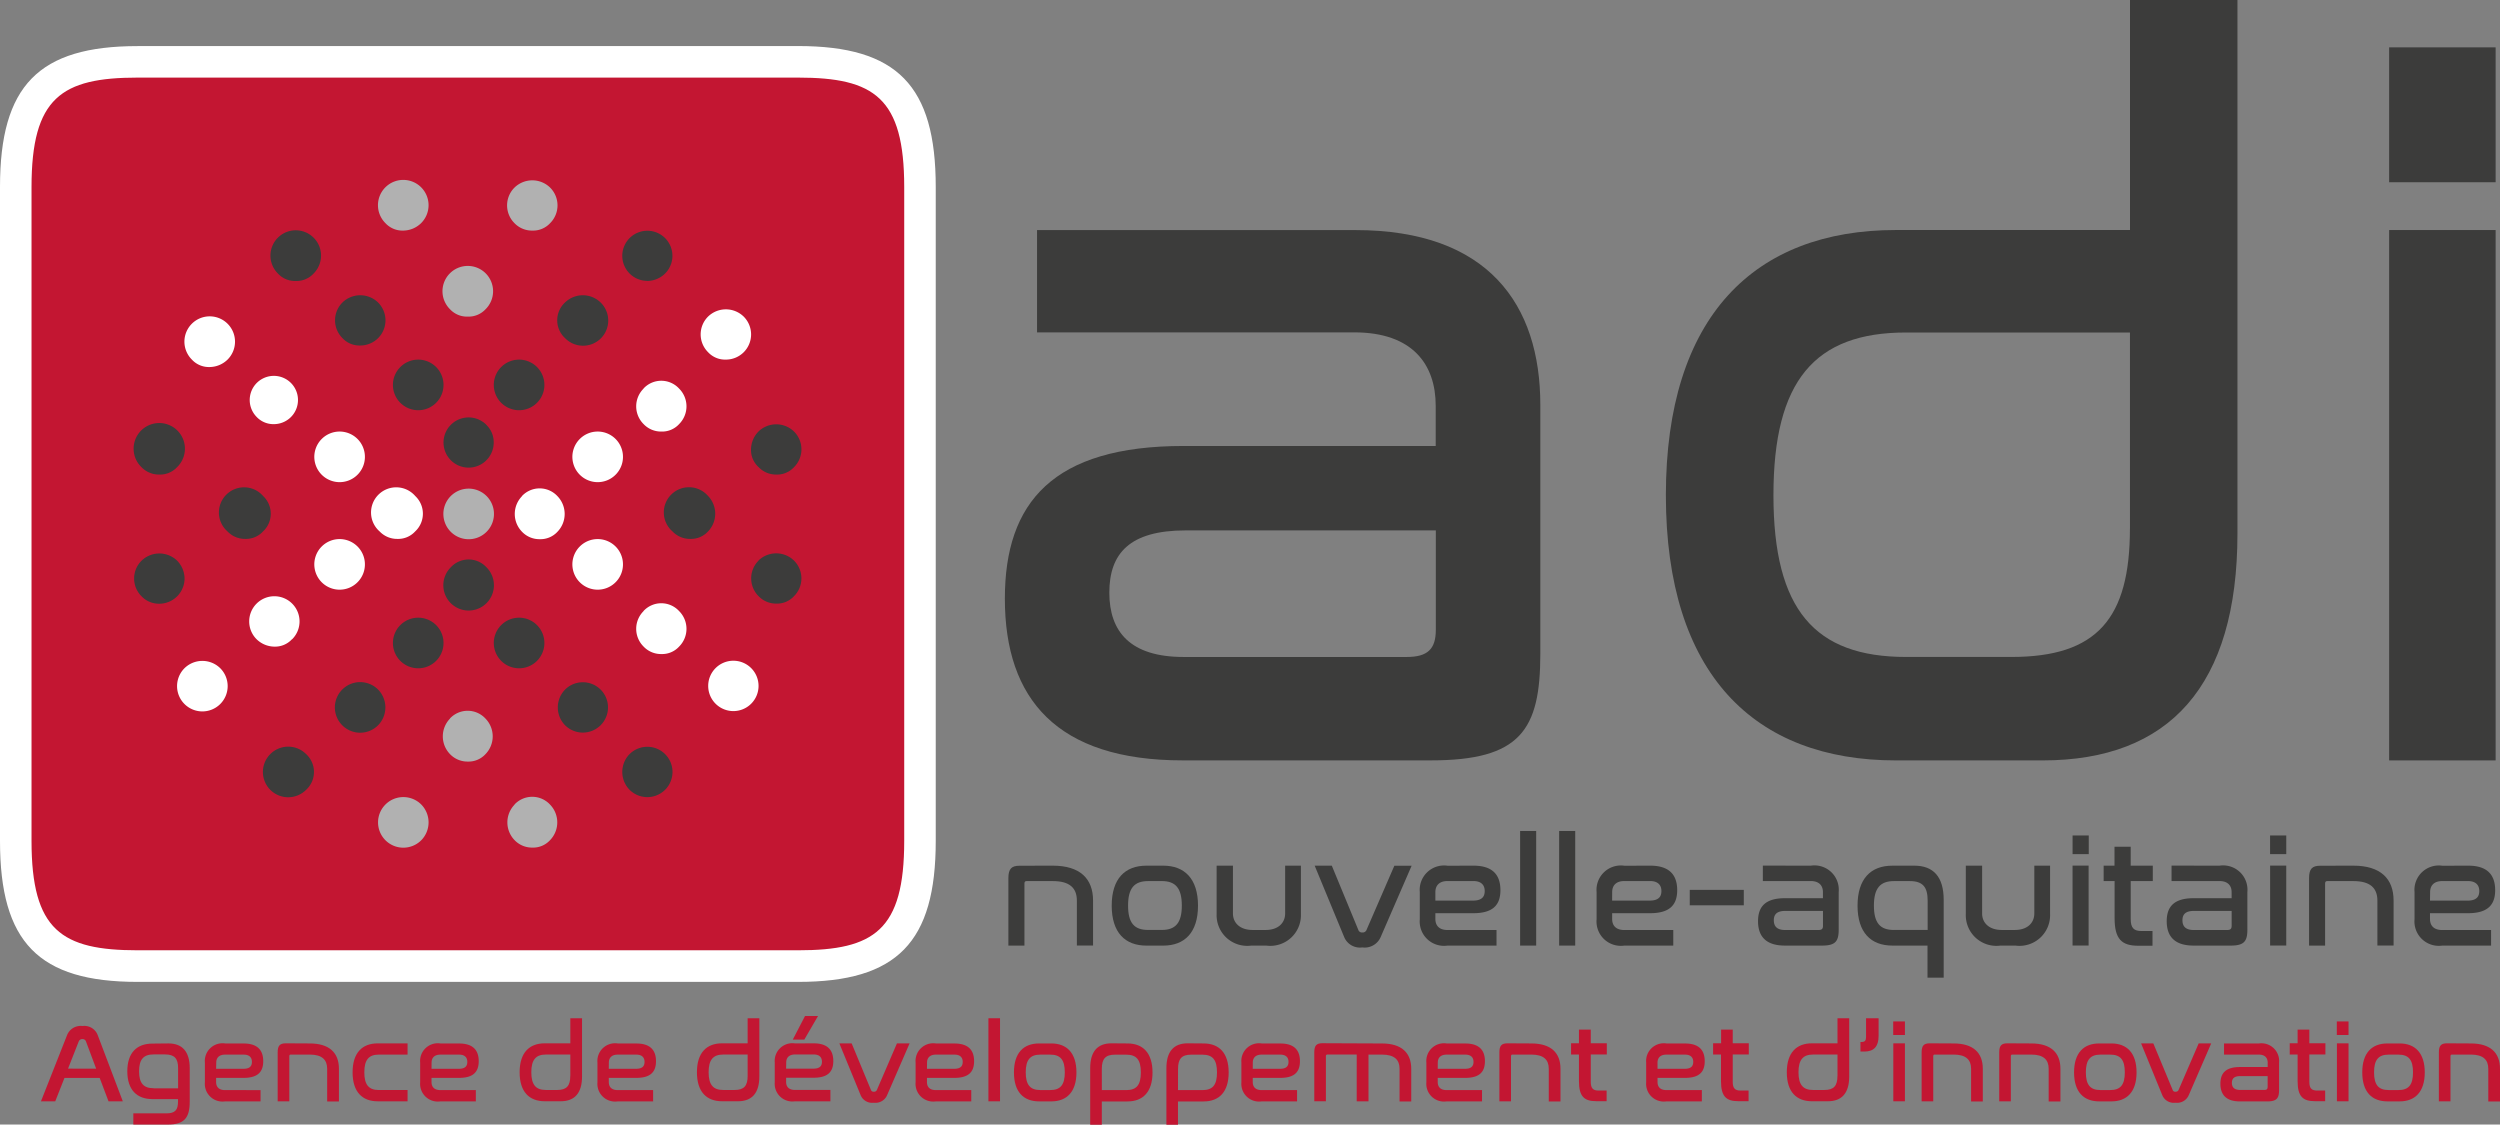 <svg xmlns="http://www.w3.org/2000/svg" xmlns:xlink="http://www.w3.org/1999/xlink" width="98.812" height="44.448" viewBox="0 0 98.812 44.448">
  <rect x="0" y="0" width="98.812" height="44.448" fill="#808080" stroke="none"/>
  <defs>
    <clipPath id="clip-path">
      <rect id="Rectangle_346" data-name="Rectangle 346" width="98.812" height="44.448" fill="none"/>
    </clipPath>
  </defs>
  <g id="ADJ" transform="translate(-752)">
    <g id="Groupe_62" data-name="Groupe 62" transform="translate(752)" clip-path="url(#clip-path)">
      <path id="Tracé_3083" data-name="Tracé 3083" d="M5.316,37.7C2.266,37.7.5,36.892.5,32.755V6.908c0-4.137,1.766-4.947,4.816-4.947H31.424c3.05,0,4.816.807,4.816,4.947V32.755c0,4.138-1.766,4.947-4.816,4.947Z" transform="translate(0.123 0.482)" fill="#c31632"/>
      <path id="Tracé_3084" data-name="Tracé 3084" d="M31.546,2.707c3.007,0,4.193.794,4.193,4.324V32.878c0,3.53-1.186,4.322-4.193,4.322H5.439c-3.007,0-4.193-.792-4.193-4.322V7.031c0-3.53,1.186-4.324,4.193-4.324H31.546Zm4.193,13.831h0M31.546,1.462H5.439C1.525,1.462,0,3.026,0,7.031V32.878c0,4.007,1.525,5.571,5.439,5.571H31.546c3.914,0,5.439-1.562,5.439-5.571V7.031c0-4.009-1.525-5.571-5.439-5.571" transform="translate(0 0.36)" fill="#fff"/>
      <path id="Tracé_3085" data-name="Tracé 3085" d="M15.062,15.5a1,1,0,1,1-.705.292,1,1,0,0,1,.705-.292" transform="translate(3.461 3.813)" fill="#b1b1b1"/>
      <path id="Tracé_3086" data-name="Tracé 3086" d="M10.968,13.689a1,1,0,1,1-.705.292,1,1,0,0,1,.705-.292" transform="translate(2.454 3.368)" fill="#fff"/>
      <path id="Tracé_3087" data-name="Tracé 3087" d="M10.968,17.1a1,1,0,1,1-.705.292,1,1,0,0,1,.705-.292" transform="translate(2.454 4.207)" fill="#fff"/>
      <path id="Tracé_3088" data-name="Tracé 3088" d="M13.462,11.407a1,1,0,1,1-.705.292,1,1,0,0,1,.705-.292" transform="translate(3.067 2.807)" fill="#3c3c3b"/>
      <path id="Tracé_3089" data-name="Tracé 3089" d="M16.662,11.407a1,1,0,1,1-.705.292,1,1,0,0,1,.705-.292" transform="translate(3.854 2.807)" fill="#3c3c3b"/>
      <path id="Tracé_3090" data-name="Tracé 3090" d="M19.155,13.689a1,1,0,1,1-.705.292,1,1,0,0,1,.705-.292" transform="translate(4.467 3.368)" fill="#fff"/>
      <path id="Tracé_3091" data-name="Tracé 3091" d="M19.155,17.1a1,1,0,1,1-.705.292,1,1,0,0,1,.705-.292" transform="translate(4.467 4.207)" fill="#fff"/>
      <path id="Tracé_3092" data-name="Tracé 3092" d="M16.662,19.593a1,1,0,1,1-.705.292,1,1,0,0,1,.705-.292" transform="translate(3.854 4.821)" fill="#3c3c3b"/>
      <path id="Tracé_3093" data-name="Tracé 3093" d="M13.462,19.593a1,1,0,1,1-.705.292,1,1,0,0,1,.705-.292" transform="translate(3.067 4.821)" fill="#3c3c3b"/>
      <path id="Tracé_3094" data-name="Tracé 3094" d="M13.5,15.784a.995.995,0,1,0-1.407,1.4.95.95,0,0,0,.7.293.908.908,0,0,0,.7-.293.958.958,0,0,0,0-1.407" transform="translate(2.914 3.823)" fill="#fff"/>
      <path id="Tracé_3095" data-name="Tracé 3095" d="M15.762,13.53a.992.992,0,1,0,.289.7.952.952,0,0,0-.293-.7" transform="translate(3.463 3.261)" fill="#3c3c3b"/>
      <path id="Tracé_3096" data-name="Tracé 3096" d="M14.358,18.055a1,1,0,1,0,1.407,0,.958.958,0,0,0-1.407,0" transform="translate(3.461 4.366)" fill="#3c3c3b"/>
      <path id="Tracé_3097" data-name="Tracé 3097" d="M16.616,15.8a1.006,1.006,0,0,0,0,1.407.947.947,0,0,0,.7.293.912.912,0,0,0,.7-.293,1.01,1.01,0,0,0,0-1.407.958.958,0,0,0-1.407,0" transform="translate(4.017 3.811)" fill="#fff"/>
      <path id="Tracé_3098" data-name="Tracé 3098" d="M15.035,10.433a.914.914,0,0,0,.7-.293,1,1,0,1,0-1.408,0,.914.914,0,0,0,.7.293" transform="translate(3.458 2.081)" fill="#b1b1b1"/>
      <path id="Tracé_3099" data-name="Tracé 3099" d="M17.984,11.059a.995.995,0,1,0,1.407-1.407,1.008,1.008,0,0,0-1.407,0,.958.958,0,0,0,0,1.407" transform="translate(4.348 2.304)" fill="#3c3c3b"/>
      <path id="Tracé_3100" data-name="Tracé 3100" d="M20.475,12.385a.988.988,0,0,0,0,1.407.947.947,0,0,0,.7.293.907.907,0,0,0,.7-.293.991.991,0,0,0,0-1.407.957.957,0,0,0-1.406,0" transform="translate(4.965 2.972)" fill="#fff"/>
      <path id="Tracé_3101" data-name="Tracé 3101" d="M22.787,15.783a.995.995,0,1,0-1.406,1.4.95.95,0,0,0,.7.293.908.908,0,0,0,.7-.293,1.008,1.008,0,0,0,0-1.407" transform="translate(5.202 3.824)" fill="#3c3c3b"/>
      <path id="Tracé_3102" data-name="Tracé 3102" d="M20.475,19.443a.988.988,0,0,0,0,1.407.947.947,0,0,0,.7.293.907.907,0,0,0,.7-.293.991.991,0,0,0,0-1.407.957.957,0,0,0-1.406,0" transform="translate(4.965 4.708)" fill="#fff"/>
      <path id="Tracé_3103" data-name="Tracé 3103" d="M17.98,21.93a1.008,1.008,0,0,0,0,1.407.995.995,0,1,0,0-1.407" transform="translate(4.353 5.327)" fill="#3c3c3b"/>
      <path id="Tracé_3104" data-name="Tracé 3104" d="M14.332,22.854a1.008,1.008,0,0,0,0,1.407.952.952,0,0,0,.7.293.907.907,0,0,0,.7-.293,1.008,1.008,0,0,0,0-1.407.958.958,0,0,0-1.407,0" transform="translate(3.456 5.547)" fill="#b1b1b1"/>
      <path id="Tracé_3105" data-name="Tracé 3105" d="M12.328,21.93a1,1,0,1,0,0,1.407,1.008,1.008,0,0,0,0-1.407" transform="translate(2.618 5.327)" fill="#3c3c3b"/>
      <path id="Tracé_3106" data-name="Tracé 3106" d="M9.6,20.609a.995.995,0,1,0-1.407,0,1.024,1.024,0,0,0,.7.293.908.908,0,0,0,.7-.293" transform="translate(1.948 4.656)" fill="#fff"/>
      <path id="Tracé_3107" data-name="Tracé 3107" d="M8.674,15.784h0a.995.995,0,1,0-1.407,1.4.95.95,0,0,0,.7.293.908.908,0,0,0,.7-.293.958.958,0,0,0,0-1.407" transform="translate(1.727 3.823)" fill="#3c3c3b"/>
      <path id="Tracé_3108" data-name="Tracé 3108" d="M8.9,13.855a.954.954,0,1,0-.7-.293.914.914,0,0,0,.7.293" transform="translate(1.936 2.909)" fill="#fff"/>
      <path id="Tracé_3109" data-name="Tracé 3109" d="M11.627,11.353a.995.995,0,0,0,.7-1.7,1.009,1.009,0,0,0-1.408,0,.992.992,0,0,0,0,1.407.914.914,0,0,0,.7.293" transform="translate(2.616 2.303)" fill="#3c3c3b"/>
      <path id="Tracé_3110" data-name="Tracé 3110" d="M12.992,7.7a1.024,1.024,0,0,0,.7-.293,1,1,0,1,0-1.408,0,.916.916,0,0,0,.7.293" transform="translate(2.951 1.414)" fill="#b1b1b1"/>
      <path id="Tracé_3111" data-name="Tracé 3111" d="M17.085,7.706a.914.914,0,0,0,.7-.293.992.992,0,0,0,0-1.407,1.009,1.009,0,0,0-1.408,0,.992.992,0,0,0,0,1.407.957.957,0,0,0,.7.293" transform="translate(3.958 1.408)" fill="#b1b1b1"/>
      <path id="Tracé_3112" data-name="Tracé 3112" d="M20.733,9.312a1.027,1.027,0,0,0,.7-.293.991.991,0,1,0-.7.289" transform="translate(4.853 1.794)" fill="#3c3c3b"/>
      <path id="Tracé_3113" data-name="Tracé 3113" d="M23.225,11.8a.995.995,0,0,0,.7-1.7,1.009,1.009,0,0,0-1.408,0,.992.992,0,0,0,0,1.407.914.914,0,0,0,.7.293" transform="translate(5.469 2.413)" fill="#fff"/>
      <path id="Tracé_3114" data-name="Tracé 3114" d="M24.121,15.152a.952.952,0,0,0,.7.293.907.907,0,0,0,.7-.293.992.992,0,0,0,0-1.407,1.008,1.008,0,0,0-1.407,0,1.024,1.024,0,0,0-.293.7.908.908,0,0,0,.293.7" transform="translate(5.863 3.312)" fill="#3c3c3b"/>
      <path id="Tracé_3115" data-name="Tracé 3115" d="M24.121,17.839a.992.992,0,0,0,0,1.407.952.952,0,0,0,.7.293.907.907,0,0,0,.7-.293.992.992,0,0,0,0-1.407,1.008,1.008,0,0,0-1.407,0" transform="translate(5.862 4.318)" fill="#3c3c3b"/>
      <path id="Tracé_3116" data-name="Tracé 3116" d="M22.756,21.248a.995.995,0,1,0,1.407,0,.994.994,0,0,0-1.407,0" transform="translate(5.527 5.159)" fill="#fff"/>
      <path id="Tracé_3117" data-name="Tracé 3117" d="M20.026,23.977a1.008,1.008,0,0,0,0,1.407.995.995,0,1,0,0-1.407" transform="translate(4.856 5.831)" fill="#3c3c3b"/>
      <path id="Tracé_3118" data-name="Tracé 3118" d="M16.38,25.583a1.008,1.008,0,0,0,0,1.407.952.952,0,0,0,.7.293.907.907,0,0,0,.7-.293,1.008,1.008,0,0,0,0-1.407.958.958,0,0,0-1.407,0" transform="translate(3.96 6.218)" fill="#b1b1b1"/>
      <path id="Tracé_3119" data-name="Tracé 3119" d="M13.7,25.577a1,1,0,1,0,0,1.407,1.008,1.008,0,0,0,0-1.407" transform="translate(2.953 6.224)" fill="#b1b1b1"/>
      <path id="Tracé_3120" data-name="Tracé 3120" d="M10.046,23.977a1,1,0,1,0,0,1.407.958.958,0,0,0,0-1.407" transform="translate(2.056 5.831)" fill="#3c3c3b"/>
      <path id="Tracé_3121" data-name="Tracé 3121" d="M5.913,21.25a1,1,0,1,0,1.407,0,1.008,1.008,0,0,0-1.407,0" transform="translate(1.382 5.158)" fill="#fff"/>
      <path id="Tracé_3122" data-name="Tracé 3122" d="M6.248,18.542a1.027,1.027,0,0,0-.293-.7,1.01,1.01,0,0,0-1.407,0,.99.99,0,0,0,0,1.408.952.952,0,0,0,.7.293,1,1,0,0,0,1-1" transform="translate(1.047 4.319)" fill="#3c3c3b"/>
      <path id="Tracé_3123" data-name="Tracé 3123" d="M5.244,15.439a.914.914,0,0,0,.7-.293,1.014,1.014,0,1,0-1.408,0,.957.957,0,0,0,.7.293" transform="translate(1.055 3.318)" fill="#3c3c3b"/>
      <path id="Tracé_3124" data-name="Tracé 3124" d="M6.852,12.033a1.027,1.027,0,0,0,.7-.293,1,1,0,1,0-1.408,0,.914.914,0,0,0,.7.293" transform="translate(1.441 2.474)" fill="#fff"/>
      <path id="Tracé_3125" data-name="Tracé 3125" d="M9.581,9.31a.913.913,0,0,0,.7-.293,1,1,0,1,0-1.407,0,.915.915,0,0,0,.7.293" transform="translate(2.112 1.796)" fill="#3c3c3b"/>
      <path id="Tracé_3126" data-name="Tracé 3126" d="M45.733,7.3c5.241,0,7.306,2.938,7.306,6.909v9.843c0,3.018-.794,4.208-4.328,4.208H38.9c-4.963,0-7.025-2.422-7.025-6.392,0-3.812,1.906-6.035,7.067-6.035h9.962v-1.59c0-1.629-.913-2.9-3.216-2.9H33.147V7.3Zm3.176,15.8v-3.93H39.022c-2.223,0-3.018.915-3.018,2.462s.833,2.541,2.938,2.541h8.815c.833,0,1.151-.318,1.151-1.071" transform="translate(7.842 1.794)" fill="#3c3c3b"/>
      <path id="Tracé_3127" data-name="Tracé 3127" d="M75.433,0V21.082c0,6.035-2.7,8.973-7.7,8.973h-5.8c-5.6,0-9.092-3.414-9.092-10.482s3.5-10.482,9.092-10.482h9.253V0ZM71.184,20.884V13.142H62.335c-3.613,0-5.242,1.906-5.242,6.431s1.629,6.393,5.242,6.393H66.5c3.376,0,4.683-1.509,4.683-5.083" transform="translate(13.002)" fill="#3c3c3b"/>
      <rect id="Rectangle_340" data-name="Rectangle 340" width="4.209" height="20.963" transform="translate(94.43 9.092)" fill="#3c3c3b"/>
      <rect id="Rectangle_341" data-name="Rectangle 341" width="4.209" height="5.331" transform="translate(94.43 1.872)" fill="#3c3c3b"/>
      <path id="Tracé_3128" data-name="Tracé 3128" d="M33.74,27.459c1.071,0,1.591.509,1.591,1.381v1.776h-.64V28.84c0-.5-.287-.771-.95-.771H32.7c-.053,0-.081.03-.081.09v2.459h-.635V27.953c0-.371.126-.491.442-.491Z" transform="translate(7.872 6.756)" fill="#3c3c3b"/>
      <path id="Tracé_3129" data-name="Tracé 3129" d="M37.3,27.459c.837,0,1.373.514,1.373,1.58s-.533,1.58-1.373,1.58h-.665c-.844,0-1.373-.514-1.373-1.58s.526-1.58,1.373-1.58Zm-.6.61c-.551,0-.791.287-.791.969S36.15,30,36.7,30h.543c.544,0,.79-.282.79-.963s-.242-.969-.79-.969Z" transform="translate(8.678 6.756)" fill="#3c3c3b"/>
      <path id="Tracé_3130" data-name="Tracé 3130" d="M39.235,27.459v1.89c0,.37.275.652.778.652h.514c.5,0,.771-.282.771-.652v-1.89h.623v1.914a1.211,1.211,0,0,1-1.373,1.245h-.585a1.211,1.211,0,0,1-1.373-1.245V27.459Z" transform="translate(9.497 6.756)" fill="#3c3c3b"/>
      <path id="Tracé_3131" data-name="Tracé 3131" d="M42.377,27.459,43.426,30a.148.148,0,0,0,.156.1.161.161,0,0,0,.167-.1l1.1-2.537h.683L44.31,30.278a.69.69,0,0,1-.727.413.676.676,0,0,1-.718-.413L41.7,27.459Z" transform="translate(10.262 6.756)" fill="#3c3c3b"/>
      <path id="Tracé_3132" data-name="Tracé 3132" d="M47.159,27.456c.748,0,1.064.358,1.064.969,0,.581-.291.91-1.071.91h-1.5v.227c0,.25.138.438.484.438h1.933v.615H46.136a.963.963,0,0,1-1.1-1.041V28.5a.963.963,0,0,1,1.1-1.041Zm-1.507,1.381h1.484c.342,0,.466-.143.466-.378s-.137-.395-.449-.395H46.136c-.346,0-.484.192-.484.438Z" transform="translate(11.081 6.759)" fill="#3c3c3b"/>
      <rect id="Rectangle_342" data-name="Rectangle 342" width="0.635" height="4.53" transform="translate(60.082 32.844)" fill="#3c3c3b"/>
      <rect id="Rectangle_343" data-name="Rectangle 343" width="0.635" height="4.53" transform="translate(61.625 32.844)" fill="#3c3c3b"/>
      <path id="Tracé_3133" data-name="Tracé 3133" d="M52.765,27.456c.748,0,1.065.358,1.065.969,0,.581-.293.91-1.071.91h-1.5v.227c0,.25.137.438.484.438h1.932v.615H51.744a.963.963,0,0,1-1.1-1.041V28.5a.963.963,0,0,1,1.1-1.041Zm-1.507,1.381h1.482c.342,0,.466-.143.466-.378s-.137-.395-.449-.395H51.744c-.348,0-.484.192-.484.438Z" transform="translate(12.461 6.759)" fill="#3c3c3b"/>
      <rect id="Rectangle_344" data-name="Rectangle 344" width="2.136" height="0.61" transform="translate(66.787 35.172)" fill="#3c3c3b"/>
      <path id="Tracé_3134" data-name="Tracé 3134" d="M57.853,27.456a.962.962,0,0,1,1.1,1.042V29.98c0,.455-.119.635-.652.635H56.824c-.748,0-1.059-.365-1.059-.963,0-.574.287-.91,1.065-.91h1.5V28.5c0-.242-.137-.436-.484-.436H55.955v-.61Zm.479,2.381v-.592H56.843c-.334,0-.454.137-.454.371s.124.383.442.383h1.327c.126,0,.174-.048.174-.161" transform="translate(13.721 6.759)" fill="#3c3c3b"/>
      <path id="Tracé_3135" data-name="Tracé 3135" d="M61.165,27.459c.754,0,1.161.442,1.161,1.352v3.075h-.64V30.618H60.294c-.844,0-1.373-.514-1.373-1.578s.526-1.58,1.373-1.58ZM60.357,30h1.335V28.84c0-.544-.2-.771-.706-.771h-.628c-.544,0-.79.287-.79.969s.242.963.79.963" transform="translate(14.498 6.756)" fill="#3c3c3b"/>
      <path id="Tracé_3136" data-name="Tracé 3136" d="M63,27.459v1.89c0,.37.275.652.778.652h.514c.5,0,.771-.282.771-.652v-1.89h.623v1.914a1.211,1.211,0,0,1-1.373,1.245h-.585a1.211,1.211,0,0,1-1.373-1.245V27.459Z" transform="translate(15.343 6.756)" fill="#3c3c3b"/>
      <path id="Tracé_3137" data-name="Tracé 3137" d="M66.383,27.239h-.64V26.5h.64Zm-.006,3.613h-.635V27.693h.635Z" transform="translate(16.175 6.521)" fill="#3c3c3b"/>
      <path id="Tracé_3138" data-name="Tracé 3138" d="M67.159,27.607v-.748h.64v.748h.874v.61H67.8v1.5c0,.354.126.473.425.473h.436v.582h-.565c-.652,0-.933-.263-.933-1.089V28.217H66.73v-.61Z" transform="translate(16.416 6.608)" fill="#3c3c3b"/>
      <path id="Tracé_3139" data-name="Tracé 3139" d="M70.817,27.456a.962.962,0,0,1,1.1,1.042V29.98c0,.455-.119.635-.652.635H69.788c-.748,0-1.059-.365-1.059-.963,0-.574.287-.91,1.065-.91h1.5V28.5c0-.242-.137-.436-.484-.436h-1.89v-.61Zm.479,2.381v-.592H69.805c-.334,0-.454.137-.454.371s.124.383.442.383h1.328c.126,0,.174-.048.174-.161" transform="translate(16.91 6.759)" fill="#3c3c3b"/>
      <path id="Tracé_3140" data-name="Tracé 3140" d="M72.647,27.239h-.64V26.5h.64Zm0,3.613h-.638V27.693h.638Z" transform="translate(17.717 6.521)" fill="#3c3c3b"/>
      <path id="Tracé_3141" data-name="Tracé 3141" d="M74.993,27.459c1.071,0,1.591.509,1.591,1.381v1.776h-.64V28.84c0-.5-.287-.771-.95-.771H73.958c-.053,0-.081.03-.081.09v2.459h-.634V27.953c0-.371.126-.491.442-.491Z" transform="translate(18.022 6.756)" fill="#3c3c3b"/>
      <path id="Tracé_3142" data-name="Tracé 3142" d="M78.712,27.456c.748,0,1.064.358,1.064.969,0,.581-.293.91-1.071.91H77.2v.227c0,.25.137.438.484.438h1.931v.615H77.689a.963.963,0,0,1-1.1-1.041V28.5a.963.963,0,0,1,1.1-1.041ZM77.2,28.838h1.482c.342,0,.466-.143.466-.378s-.137-.395-.449-.395H77.689c-.348,0-.484.192-.484.438Z" transform="translate(18.845 6.759)" fill="#3c3c3b"/>
      <path id="Tracé_3143" data-name="Tracé 3143" d="M5.664,33.1c.547,0,.841.323.841.981V35.4c0,.651-.223.906-.867.906H4.276v-.442h1.31c.342,0,.456-.135.456-.463v-.1H5.031c-.61,0-.993-.36-.993-1.1s.383-1.094.993-1.094Zm-.588,1.776h.969v-.807c0-.372-.145-.534-.514-.534H5.076c-.4,0-.573.2-.573.668s.177.668.573.668" transform="translate(0.994 8.141)" fill="#c31632"/>
      <path id="Tracé_3144" data-name="Tracé 3144" d="M8.033,33.1c.542,0,.773.261.773.7,0,.421-.213.659-.776.659H6.944v.166c0,.182.1.317.351.317H8.7v.446H7.3a.7.7,0,0,1-.8-.755v-.78a.7.7,0,0,1,.8-.755Zm-1.089,1H8.02c.248,0,.339-.1.339-.273s-.1-.287-.323-.287H7.3c-.252,0-.351.138-.351.317Z" transform="translate(1.598 8.144)" fill="#c31632"/>
      <path id="Tracé_3145" data-name="Tracé 3145" d="M10.075,33.1c.776,0,1.154.369,1.154,1v1.292h-.465V34.1c0-.36-.208-.56-.689-.56h-.75c-.04,0-.057.023-.057.065v1.783H8.808V33.451c0-.269.091-.356.323-.356Z" transform="translate(2.167 8.142)" fill="#c31632"/>
      <path id="Tracé_3146" data-name="Tracé 3146" d="M13.357,33.1v.442H12.221c-.4,0-.573.209-.573.7s.174.7.573.7h1.136v.446h-1.18c-.612,0-.993-.372-.993-1.145s.381-1.145.993-1.145Z" transform="translate(2.752 8.141)" fill="#c31632"/>
      <path id="Tracé_3147" data-name="Tracé 3147" d="M14.868,33.1c.542,0,.773.261.773.7,0,.421-.213.659-.776.659H13.776v.166c0,.182.1.317.351.317h1.4v.446h-1.4a.7.7,0,0,1-.8-.755v-.78a.7.7,0,0,1,.8-.755Zm-1.092,1h1.075c.248,0,.339-.1.339-.273s-.1-.287-.323-.287h-.738c-.252,0-.351.138-.351.317Z" transform="translate(3.28 8.144)" fill="#c31632"/>
      <path id="Tracé_3148" data-name="Tracé 3148" d="M18.95,32.3v2.3c0,.659-.294.981-.841.981h-.633c-.612,0-.993-.372-.993-1.145s.381-1.145.993-1.145h1.011V32.3Zm-.463,2.282v-.847h-.969c-.395,0-.573.208-.573.7s.178.7.573.7h.455c.369,0,.512-.166.512-.556" transform="translate(4.055 7.946)" fill="#c31632"/>
      <path id="Tracé_3149" data-name="Tracé 3149" d="M20.491,33.1c.542,0,.774.261.774.7,0,.421-.214.659-.778.659H19.4v.166c0,.182.1.317.351.317h1.4v.446h-1.4a.7.7,0,0,1-.8-.755v-.78a.7.7,0,0,1,.8-.755Zm-1.092,1h1.074c.248,0,.339-.1.339-.273s-.1-.287-.323-.287h-.736c-.252,0-.351.138-.351.317Z" transform="translate(4.663 8.144)" fill="#c31632"/>
      <path id="Tracé_3150" data-name="Tracé 3150" d="M24.574,32.3v2.3c0,.659-.294.981-.841.981H23.1c-.612,0-.993-.372-.993-1.145s.381-1.145.993-1.145h1.011V32.3Zm-.463,2.282v-.847h-.969c-.395,0-.573.208-.573.7s.178.7.573.7H23.6c.369,0,.512-.166.512-.556" transform="translate(5.439 7.946)" fill="#c31632"/>
      <path id="Tracé_3151" data-name="Tracé 3151" d="M26.115,33.309c.542,0,.773.261.773.7,0,.421-.213.659-.776.659H25.023v.166c0,.182.1.317.351.317h1.4V35.6h-1.4a.7.7,0,0,1-.8-.755v-.779a.7.7,0,0,1,.8-.755Zm-1.092,1H26.1c.248,0,.339-.1.339-.273s-.1-.287-.323-.287h-.738c-.252,0-.351.138-.351.317Zm1.262-2.082-.542.933h-.456l.484-.933Z" transform="translate(6.048 7.929)" fill="#c31632"/>
      <path id="Tracé_3152" data-name="Tracé 3152" d="M27.111,33.1l.762,1.839a.107.107,0,0,0,.113.069.119.119,0,0,0,.122-.069L28.9,33.1H29.4l-.888,2.044a.5.5,0,0,1-.526.3.491.491,0,0,1-.521-.3L26.625,33.1Z" transform="translate(6.551 8.141)" fill="#c31632"/>
      <path id="Tracé_3153" data-name="Tracé 3153" d="M30.581,33.1c.542,0,.774.261.774.7,0,.421-.214.659-.778.659H29.492v.166c0,.182.1.317.351.317h1.4v.446h-1.4a.7.7,0,0,1-.8-.755v-.78a.7.7,0,0,1,.8-.755Zm-1.089,1h1.074c.248,0,.339-.1.339-.273s-.1-.287-.323-.287h-.736c-.252,0-.351.138-.351.317Z" transform="translate(7.146 8.144)" fill="#c31632"/>
      <rect id="Rectangle_345" data-name="Rectangle 345" width="0.459" height="3.283" transform="translate(39.067 40.246)" fill="#c31632"/>
      <path id="Tracé_3154" data-name="Tracé 3154" d="M33.639,33.1c.608,0,.993.374.993,1.145s-.385,1.145-.993,1.145h-.484c-.612,0-.993-.372-.993-1.145s.381-1.145.993-1.145Zm-.438.442c-.4,0-.573.208-.573.7s.174.7.573.7H33.6c.395,0,.572-.2.572-.7s-.177-.7-.572-.7Z" transform="translate(7.914 8.142)" fill="#c31632"/>
      <path id="Tracé_3155" data-name="Tracé 3155" d="M36.056,33.1c.608,0,.989.374.989,1.147s-.381,1.145-.989,1.145H35.041v.92h-.459V34.076c0-.659.291-.981.841-.981Zm-1.014,1.844h.969c.4,0,.573-.2.573-.7s-.174-.7-.573-.7h-.454c-.372,0-.516.166-.516.56Z" transform="translate(8.508 8.142)" fill="#c31632"/>
      <path id="Tracé_3156" data-name="Tracé 3156" d="M38.472,33.1c.608,0,.989.374.989,1.147s-.381,1.145-.989,1.145H37.457v.92H37V34.076c0-.659.291-.981.841-.981Zm-1.014,1.844h.969c.4,0,.573-.2.573-.7s-.174-.7-.573-.7h-.451c-.372,0-.516.166-.516.56Z" transform="translate(9.102 8.142)" fill="#c31632"/>
      <path id="Tracé_3157" data-name="Tracé 3157" d="M40.918,33.1c.542,0,.773.261.773.7,0,.421-.213.659-.776.659H39.826v.166c0,.182.1.317.351.317h1.4v.446h-1.4a.7.7,0,0,1-.8-.755v-.78a.7.7,0,0,1,.8-.755Zm-1.092,1H40.9c.248,0,.339-.1.339-.273s-.1-.287-.323-.287h-.738c-.252,0-.351.138-.351.317Z" transform="translate(9.689 8.144)" fill="#c31632"/>
      <path id="Tracé_3158" data-name="Tracé 3158" d="M44.366,33.1c.775,0,1.156.369,1.156,1v1.292H45.06V34.1c0-.36-.208-.56-.691-.56h-.536v1.848h-.466V33.537H42.206c-.04,0-.057.023-.057.065v1.783h-.459V33.446c0-.269.092-.356.323-.356Z" transform="translate(10.257 8.143)" fill="#c31632"/>
      <path id="Tracé_3159" data-name="Tracé 3159" d="M46.785,33.1c.542,0,.773.261.773.7,0,.421-.213.659-.776.659H45.693v.166c0,.182.1.317.351.317h1.4v.446h-1.4a.7.7,0,0,1-.8-.755v-.78a.7.7,0,0,1,.8-.755Zm-1.092,1h1.075c.248,0,.339-.1.339-.273s-.1-.287-.323-.287h-.738c-.252,0-.351.138-.351.317Z" transform="translate(11.133 8.144)" fill="#c31632"/>
      <path id="Tracé_3160" data-name="Tracé 3160" d="M48.824,33.1c.776,0,1.154.369,1.154,1v1.292h-.463V34.1c0-.36-.208-.56-.69-.56h-.747c-.04,0-.056.023-.056.065v1.783h-.459V33.451c0-.269.091-.356.323-.356Z" transform="translate(11.7 8.142)" fill="#c31632"/>
      <path id="Tracé_3161" data-name="Tracé 3161" d="M50.147,33.2V32.66h.467V33.2h.634v.442h-.634v1.085c0,.255.092.342.309.342h.317v.42h-.416c-.472,0-.677-.191-.677-.789V33.644h-.312V33.2Z" transform="translate(12.261 8.035)" fill="#c31632"/>
      <path id="Tracé_3162" data-name="Tracé 3162" d="M53.757,33.1c.542,0,.773.261.773.7,0,.421-.213.659-.776.659H52.665v.166c0,.182.1.317.351.317h1.4v.446h-1.4a.7.7,0,0,1-.8-.755v-.78a.7.7,0,0,1,.8-.755Zm-1.092,1h1.072c.248,0,.339-.1.339-.273s-.1-.287-.323-.287h-.738c-.252,0-.351.138-.351.317Z" transform="translate(12.849 8.144)" fill="#c31632"/>
      <path id="Tracé_3163" data-name="Tracé 3163" d="M54.655,33.2V32.66h.46V33.2h.635v.442h-.635v1.085c0,.255.092.342.309.342h.317v.42h-.413c-.472,0-.677-.191-.677-.789V33.644h-.312V33.2Z" transform="translate(13.371 8.035)" fill="#c31632"/>
      <path id="Tracé_3164" data-name="Tracé 3164" d="M59.145,32.3v2.3c0,.659-.294.981-.841.981h-.633c-.612,0-.993-.372-.993-1.145s.381-1.145.993-1.145h1.011V32.3Zm-.463,2.282v-.847h-.969c-.395,0-.573.208-.573.7s.178.7.573.7h.455c.369,0,.512-.166.512-.556" transform="translate(13.945 7.946)" fill="#c31632"/>
      <path id="Tracé_3165" data-name="Tracé 3165" d="M59.729,32.3V33c0,.413-.182.617-.565.617h-.152v-.379h.051c.119,0,.17-.056.17-.186V32.3Z" transform="translate(14.522 7.946)" fill="#c31632"/>
      <path id="Tracé_3166" data-name="Tracé 3166" d="M60.517,32.936h-.463V32.4h.463Zm0,2.62h-.459V33.266h.459Z" transform="translate(14.775 7.972)" fill="#c31632"/>
      <path id="Tracé_3167" data-name="Tracé 3167" d="M62.219,33.1c.776,0,1.154.369,1.154,1v1.292H62.91V34.1c0-.36-.208-.56-.69-.56h-.75c-.04,0-.056.023-.056.065v1.783h-.459V33.451c0-.269.091-.356.323-.356Z" transform="translate(14.997 8.142)" fill="#c31632"/>
      <path id="Tracé_3168" data-name="Tracé 3168" d="M64.683,33.1c.775,0,1.152.369,1.152,1v1.292H65.37V34.1c0-.36-.208-.56-.688-.56h-.75c-.04,0-.057.023-.057.065v1.783h-.459V33.451c0-.269.091-.356.323-.356Z" transform="translate(15.603 8.142)" fill="#c31632"/>
      <path id="Tracé_3169" data-name="Tracé 3169" d="M67.266,33.1c.608,0,.993.374.993,1.145s-.385,1.145-.993,1.145h-.484c-.612,0-.993-.372-.993-1.145s.381-1.145.993-1.145Zm-.438.442c-.4,0-.573.208-.573.7s.174.7.573.7h.395c.395,0,.572-.2.572-.7s-.177-.7-.572-.7Z" transform="translate(16.188 8.142)" fill="#c31632"/>
      <path id="Tracé_3170" data-name="Tracé 3170" d="M68.4,33.1l.764,1.839a.1.1,0,0,0,.112.069.119.119,0,0,0,.122-.069l.794-1.839h.495L69.8,35.144a.5.5,0,0,1-.526.3.491.491,0,0,1-.521-.3L67.917,33.1Z" transform="translate(16.71 8.141)" fill="#c31632"/>
      <path id="Tracé_3171" data-name="Tracé 3171" d="M71.95,33.1a.7.7,0,0,1,.8.755v1.076c0,.329-.086.459-.472.459H71.2c-.542,0-.769-.266-.769-.7,0-.416.209-.659.773-.659H72.3v-.174c0-.178-.1-.317-.351-.317H70.574V33.1Zm.348,1.727V34.39H71.214c-.242,0-.329.1-.329.268s.09.278.323.278h.963c.091,0,.126-.035.126-.117" transform="translate(17.33 8.143)" fill="#c31632"/>
      <path id="Tracé_3172" data-name="Tracé 3172" d="M72.943,33.2V32.66h.463V33.2h.635v.442h-.635v1.085c0,.255.092.342.309.342h.317v.42H73.62c-.472,0-.677-.191-.677-.789V33.644h-.312V33.2Z" transform="translate(17.87 8.035)" fill="#c31632"/>
      <path id="Tracé_3173" data-name="Tracé 3173" d="M74.589,32.936h-.463V32.4h.463Zm0,2.62H74.13V33.266h.459Z" transform="translate(18.236 7.972)" fill="#c31632"/>
      <path id="Tracé_3174" data-name="Tracé 3174" d="M76.408,33.1c.608,0,.993.374.993,1.145s-.385,1.145-.993,1.145h-.484c-.612,0-.993-.372-.993-1.145s.381-1.145.993-1.145Zm-.438.442c-.4,0-.573.208-.573.7s.174.7.573.7h.395c.395,0,.572-.2.572-.7s-.177-.7-.572-.7Z" transform="translate(18.437 8.142)" fill="#c31632"/>
      <path id="Tracé_3175" data-name="Tracé 3175" d="M78.626,33.1c.776,0,1.154.369,1.154,1v1.292h-.463V34.1c0-.36-.208-.56-.69-.56h-.748c-.04,0-.056.023-.056.065v1.783h-.459V33.451c0-.269.091-.356.323-.356Z" transform="translate(19.032 8.142)" fill="#c31632"/>
      <path id="Tracé_3176" data-name="Tracé 3176" d="M3.97,35.521h.565l-.986-2.6a.565.565,0,0,0-.608-.376.578.578,0,0,0-.615.376L1.3,35.521h.565l.364-.924H3.621Zm-1.6-1.292.42-1.067a.149.149,0,0,1,.149-.1.14.14,0,0,1,.143.1l.4,1.07Z" transform="translate(0.319 8.008)" fill="#c31632"/>
    </g>
  </g>
</svg>
